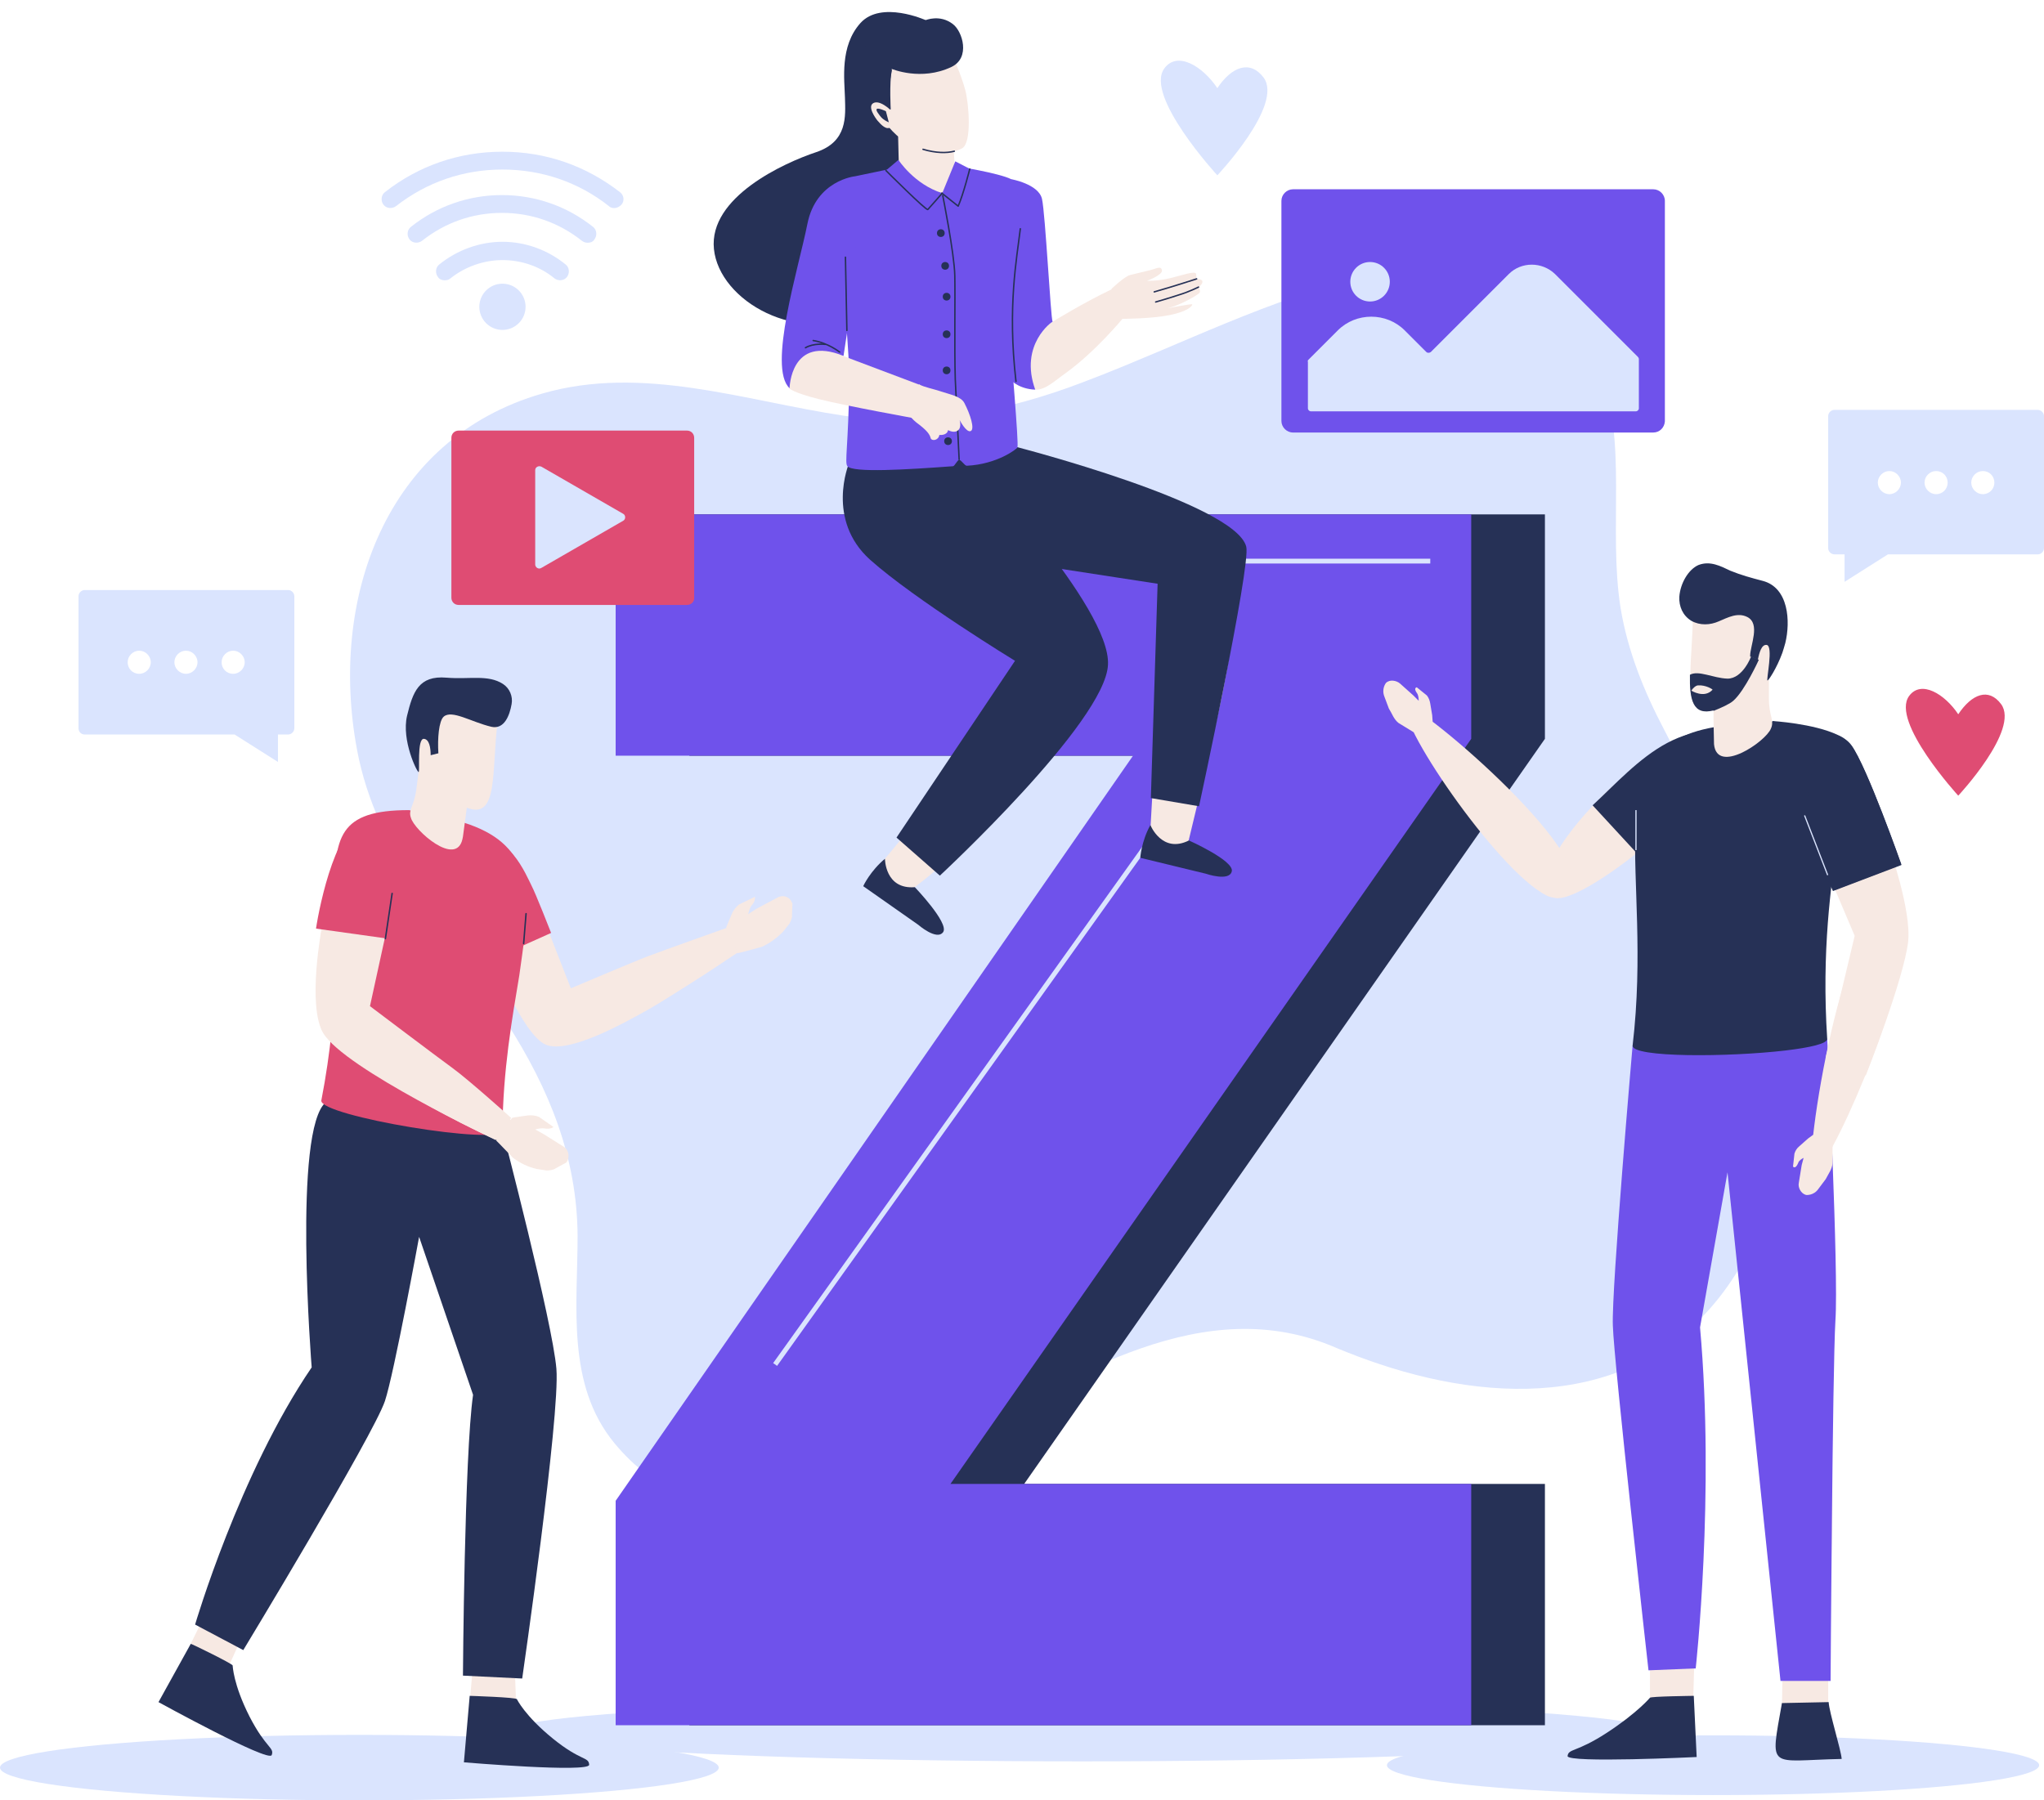 <?xml version="1.0" encoding="UTF-8" standalone="no"?><svg xmlns="http://www.w3.org/2000/svg" xmlns:xlink="http://www.w3.org/1999/xlink" fill="#000000" height="373.8" preserveAspectRatio="xMidYMid meet" version="1" viewBox="19.2 38.1 424.3 373.8" width="424.3" zoomAndPan="magnify"><g><g><g id="change1_6"><path d="M379.4,302.8c-17,26.7-47,27.5-73.9,18.5c-3-1-5.9-2.1-8.8-3.3c-27.7-12.1-54.5,6.1-78.4,18.3 c-2.8,1.7-5.8,3.3-8.8,4.9c-21.2,11.1-46.1,16.6-62.7-3.4c-10.1-12.2-7.7-28.5-7.7-43.1c-0.1-16.3-5.9-30.5-14.6-44.1 c-11.6-18.1-27.2-35.2-31.2-56.9c-5.8-31.1,5.8-64.5,38.5-73.9c20.8-6,41.9,1.5,62.5,4.6c16.8,2.5,33.9-0.9,49.6-6.9 c2.9-1.1,5.7-2.2,8.6-3.4c19-7.8,37.8-17,57.8-20.1c17.9-2.8,34.1,1.9,40.9,20.1c6,16,1.8,33.7,4.4,50.2 c1.5,9.1,4.9,17.4,9.1,25.4c7.1,14,16.2,27.1,20.3,42.3c1.2,4.4,2.2,8.9,3,13.4C391.1,265,390.1,286,379.4,302.8z" fill="#dae4fe"/></g><g><g><g><g id="change1_12"><path d="M146.7,81.3c-0.4,0-0.8-0.1-1.1-0.4c-6.3-5-14-7.6-22.1-7.6s-15.7,2.6-22.1,7.6 c-0.8,0.6-2,0.5-2.6-0.3c-0.6-0.8-0.5-2,0.3-2.6c7-5.5,15.4-8.4,24.4-8.4s17.3,2.9,24.4,8.4c0.8,0.6,1,1.8,0.3,2.6 C147.8,81,147.3,81.3,146.7,81.3z" fill="#dae4fe"/></g><g id="change1_1"><path d="M141.2,88.5c-0.4,0-0.8-0.1-1.2-0.4c-4.8-3.8-10.5-5.8-16.6-5.8c-6.1,0-11.8,2-16.6,5.8 c-0.8,0.6-2,0.5-2.6-0.3c-0.6-0.8-0.5-2,0.3-2.6c5.4-4.3,12-6.6,18.9-6.6c6.9,0,13.5,2.3,18.9,6.6c0.8,0.6,0.9,1.8,0.3,2.6 C142.3,88.3,141.8,88.5,141.2,88.5z" fill="#dae4fe"/></g><g id="change1_5"><path d="M111.5,96.3c-0.5,0-1.1-0.2-1.4-0.7c-0.6-0.8-0.5-2,0.3-2.6c3.7-3,8.4-4.7,13.1-4.7 c4.8,0,9.4,1.7,13.1,4.7c0.8,0.6,0.9,1.8,0.3,2.6c-0.6,0.8-1.8,0.9-2.6,0.3c-3-2.5-6.9-3.8-10.8-3.8c-3.9,0-7.8,1.4-10.8,3.8 C112.4,96.2,111.9,96.3,111.5,96.3z" fill="#dae4fe"/></g></g><g id="change1_13"><circle cx="123.5" cy="101.8" fill="#dae4fe" r="4.8"/></g></g></g><g id="change1_7"><ellipse cx="243.8" cy="397.5" fill="#dae4fe" rx="118.6" ry="6.3"/></g><g id="change2_3"><path d="M339.9,191.5L231.8,346.2h108.1v50.1H162.3v-46.6l107.4-154.7H162.3v-50.1h177.6V191.5z" fill="#263156"/></g><g><g id="change3_1"><path d="M324.6,191.5L216.5,346.2h108.1v50.1H147v-46.6l107.4-154.7H147v-50.1h177.6V191.5z" fill="#6f52eb"/></g></g><path d="M268.6 154.6L316.1 154.6" fill="none" stroke="#dae4fe" stroke-miterlimit="10"/><path d="M260 209.6L180.1 321.4" fill="none" stroke="#dae4fe" stroke-miterlimit="10"/><g id="change1_8"><ellipse cx="93.8" cy="405.1" fill="#dae4fe" rx="74.6" ry="6.8"/></g><g id="change1_9"><ellipse cx="374.8" cy="404.6" fill="#dae4fe" rx="67.7" ry="6.2"/></g><g><g><g id="change4_9"><path d="M127.6,324.3c-11.3-8.4-11.4,46.5-8.6,62c2.8,15.5,6.2,5.1,8.9-19.6 C130.6,342.1,132.1,327.6,127.6,324.3z" fill="#f7e9e3"/></g><g id="change4_10"><path d="M117.3 384.8L116.8 390.5 126.3 391 126.1 385.4z" fill="#f7e9e3"/></g><g id="change2_10"><path d="M126.5,390.9c0,0,1.7,3.5,7.5,8.2c5.8,4.7,7.4,3.7,7.5,5.4c0.1,1.7-26-0.5-26-0.5l1.2-13.8 C116.7,390.2,126.5,390.5,126.5,390.9z" fill="#263156"/></g></g><g id="change4_30"><path d="M96.7,266.7c-11.7-1.9-11.1,10.6-10.8,20.5c1.1,15.7-2,34.1,3.6,37.4c15.1,8,17.4-51.8,13.5-55.3 C101.1,267.7,100.5,267.9,96.7,266.7z" fill="#f7e9e3"/></g><g id="change4_31"><path d="M111.8,271.3c-11.7,1.9-7.2,13.6-3.8,22.9c6,14.6,9,32.9,15.3,34.3c16.9,2.8,0.1-54.6-4.8-56.7 C116.3,270.9,115.8,271.2,111.8,271.3z" fill="#f7e9e3"/></g><g><g><g fill="#f7e9e3" id="change4_27"><path d="M95.6,322.2c-6.9-12.3-29.4,37.8-33.2,53.1c-3.8,15.3,3.6,7.2,16.1-14.2 C91,339.7,98.3,327.1,95.6,322.2z"/><path d="M61 374.9L58.5 380 66.7 384 69 378.9z"/></g></g><g id="change2_8"><path d="M67.5,383.9c0,0,0.1,3.9,3.5,10.6c3.4,6.6,5.2,6.4,4.6,8c-0.6,1.6-23.5-11-23.5-11l6.7-12.1 C58.8,379.3,67.6,383.6,67.5,383.9z" fill="#263156"/></g></g><g id="change2_5"><path d="M123.5,272.8c0,0,10.4,39.8,11.2,49.5s-7.1,64.3-7.1,64.3l-12.3-0.6c0,0,0.3-45.7,2.1-58.3l-11.2-32.8 c0,0-5.2,28.4-7.1,34.1c-2.4,7.1-29.4,51.7-29.4,51.7l-10-5.3c0,0,9.2-31.4,24.2-53.4c0,0-4-49.6,3-55.1 C93.8,261.4,123.5,272.8,123.5,272.8z" fill="#263156"/></g><g><g id="change4_20"><path d="M116.7,214.6c-5.2,5.8,13.8,43.5,18.2,40.2C143.6,253.1,126.9,207,116.7,214.6z" fill="#f7e9e3"/></g><g id="change4_21"><path d="M133.2,231.8l4.5,11.5c0,0,13.2-5.6,16.1-6.7c2.9-1.1,16.1-5.8,16.1-5.8l2.4,5.1c0,0-14.2,9.4-18.7,11.9 c-4.5,2.5-16.3,9.2-21.1,7.2c-4.8-2-11.2-18.3-11.2-18.3L133.2,231.8z" fill="#f7e9e3"/></g><g><g id="change4_37"><path d="M131.5,253.5c0.8,1.2,2.2,1.7,3.6,1.6c10.9-0.8,46.2-23.9,43.5-25.7 C177.5,227.5,125.5,244.8,131.5,253.5z" fill="#f7e9e3"/></g><g id="change4_38"><path d="M183.6,225.5c0,0.1,0,0.1,0.1,0.2l-0.1,2.5c0.1,0.4-0.4,1.6-0.7,1.9l-1.2,1.5c-1.3,1.3-2.8,2.4-4.4,3.1 l-4.1,1.1l-0.9,0.2l-0.5-1.1l-1.5-3.3l-0.4-0.7l0,0l0.1-0.4l1.1-2.6c0.3-0.8,0.8-1.4,1.5-2l3.3-1.6c0,0,0.2,0.8-0.6,1.7 c-0.4,0.4-0.6,1.2-0.8,1.9l1.7-1.1l4.5-2.4C181.9,223.8,183.2,224.4,183.6,225.5z" fill="#f7e9e3"/></g></g><g id="change5_1"><path d="M120.9,237.5c-2.1-4.4-9.3-21.7-3.5-24.5c7-3.4,11.2,7.2,12.1,8.9c0.9,1.7,4.1,9.9,4.1,9.9L120.9,237.5z" fill="#df4c73"/></g></g><g id="change5_5"><path d="M85.9,266.6c-0.4,3.2,37.4,9.5,37.6,6.2c0.1-12.5,2-23.2,3.5-32.2c0.2-1.5,0.4-2.9,0.6-4.3 c2-14,1.5-23.1-12.1-27.4l-11.4-2.6c-14.6,0-15.6,5.5-15.4,18.5c0,4.3,0.2,9.3,0.1,15.3C88.6,247.5,87.9,256.3,85.9,266.6z" fill="#df4c73"/></g><g id="change4_32"><path d="M105.6,202.2c-0.5,3.4-1.7,4-1.1,5.7c0.7,2.6,9.4,10.3,10.7,4.4l0.1-0.5l0.8-6c6.6,2.6,5.1-7.5,6.4-17.9 c-5.6-13.7-25.4-8.7-16.4,10.6C106.1,198.4,106,198.8,105.6,202.2z" fill="#f7e9e3"/></g><g id="change2_6"><path d="M106.1,198.4c0.3,0-0.4-7,1.1-6.9c1.1,0.1,1.4,1.8,1.4,3.4l1.6-0.4c-0.2-3.1,0.1-6.7,1.1-7.6 c1.7-1.5,5.7,1.1,9.9,2.1c2.7,0.6,3.8-2.4,4.2-4.7c0.3-1.6-0.4-3.3-1.8-4.2c-3.1-2-7-0.9-11.7-1.3c-5.8-0.5-7,3-8.2,7.9 C102.5,191.8,105.8,198.5,106.1,198.4z" fill="#263156"/></g><g><g id="change4_11"><path d="M93.9,209.5c-7.5,2.1-11.9,44.1-6.5,43.6C95.8,256.4,106.7,208.6,93.9,209.5z" fill="#f7e9e3"/></g><g id="change4_12"><path d="M99.1,232.8L96,247c0,0,13.9,10.5,17.2,12.9c3.3,2.4,12.1,10.3,12.1,10.3l-3.2,4.6 c0,0-31.4-14.8-35.8-22.2c-3.4-5.7-0.3-21.9-0.3-21.9L99.1,232.8z" fill="#f7e9e3"/></g><g><g id="change4_13"><path d="M86.5,248.2c-0.6,1.3-0.4,2.8,0.4,4c6.2,9.1,43.7,28.1,43.9,24.9C131.9,275.1,91,238.6,86.5,248.2z" fill="#f7e9e3"/></g><g id="change4_3"><path d="M136.8,279.4c0,0.1-0.1,0.1-0.1,0.1l-2.2,1.2c-0.3,0.3-1.6,0.5-2,0.4l-1.9-0.3 c-1.8-0.4-3.4-1.2-4.9-2.3l-2.9-3l-0.6-0.6l0.7-1l2.1-3l0.5-0.7l0,0l0.4-0.1l2.8-0.4c0.8-0.1,1.7,0,2.4,0.3l3,2.1 c0,0-0.6,0.5-1.8,0.3c-0.5-0.1-1.3,0-2,0.2l1.8,1l4.3,2.7C137.3,277,137.5,278.5,136.8,279.4z" fill="#f7e9e3"/></g></g><g id="change5_3"><path d="M84.8,230.9c0.7-4.8,4.5-23.3,10.9-22.5c7.7,0.9,5.5,12.1,5.3,14c-0.2,1.9-1.9,10.5-1.9,10.5L84.8,230.9 z" fill="#df4c73"/></g></g></g><g><g><g id="change4_8"><path d="M375.9,193.9c2.6,8.1-31.9,35.3-34.7,30C333.2,218.3,369.1,181.7,375.9,193.9z" fill="#f7e9e3"/></g><g id="change2_9"><path d="M386.5,193.8c-16.8-10.7-27.5,3-36.7,11.5l9.5,10.3L386.5,193.8z" fill="#263156"/></g></g><g><g><g><g id="change4_18"><path d="M373.4,250.3c12.5,0.5,6.2,12.1,3.8,22.3c-4.4,16.1-2.2,37-8.7,39.2c-17.4,5.1-11.3-56.4-6.4-59.2 C364.4,251.4,369.2,250.7,373.4,250.3z" fill="#f7e9e3"/></g><g><g id="change4_4"><path d="M361.5,306.4c12.2-8.6,10.8,63.3,7.4,79.6c-3.4,16.4-6.7-8.5-8.9-34.6S356.7,309.8,361.5,306.4z" fill="#f7e9e3"/></g><g id="change4_5"><path d="M370.9 383.3L370.7 390.5 361.7 390.6 361.7 384.1z" fill="#f7e9e3"/></g><g id="change2_7"><path d="M361.7,390.6c0,0-2.7,3.2-9,7.3c-6.3,4.1-7.9,3.2-8.1,4.8c-0.1,1.5,26.8,0.2,26.8,0.2l-0.6-12.7 C370.9,390.2,361.7,390.3,361.7,390.6z" fill="#263156"/></g></g></g><g><g id="change4_26"><path d="M386.8,250.6c12.3-2.4,12.2,10.8,12.2,21.3c-0.6,16.7,3.2,36-2.6,39.7c-15.7,9-20.2-54.3-16.1-58.1 C382.1,251.8,382.8,251.9,386.8,250.6z" fill="#f7e9e3"/></g><g fill="#f7e9e3" id="change4_28"><path d="M389.8,306.4c12.2-8.6,10.8,63.3,7.4,79.6c-3.4,16.4-6.7-8.5-8.9-34.6 C386.1,325.2,385,309.8,389.8,306.4z"/><path d="M398.7 386.3L398.7 392.3 389.1 392.4 389.2 387.1z"/></g><g id="change2_4"><path d="M398.8,391.5c0.1,2.1,2.6,10,2.7,11.8c-15.3,0.3-14.9,2.6-12.4-11.6L398.8,391.5z" fill="#263156"/></g></g></g></g><g id="change3_7"><path d="M358.1,255.2c0,0-4.4,50.6-4.1,58.1c0.2,7.5,7.4,71.6,7.4,71.6l9.8-0.4c0,0,4-36.1,0.9-70.8l5.7-32.2 l11,105.6h10.4c0,0,0.4-64.6,1-74.8c0.7-10.2-1.7-58.5-1.7-58.5L358.1,255.2z" fill="#6f52eb"/></g><g id="change2_16"><path d="M358.1,255.2c-0.1,2.5,19.9,2.4,31.8,1c5-0.6,8.6-1.4,8.6-2.4c-1.2-18.3,0.8-31.9,2.2-41.8 c2.2-15.5,2.8-22.1-13.4-24.1l-12.4,1.2C349.7,193.6,362.5,218,358.1,255.2z" fill="#263156"/></g><g id="change4_14"><path d="M374.9,185.6v0.1l0,1.9l0.1,5c0,0,0,0,0,0c0.6,6.4,10.7-0.5,11.8-3.2c0.8-1.7-0.4-2.6-0.4-6.2 c0-3.6,0-4,0-4c12.1-19.2-8.1-27-15.8-13.4c0,4.5-0.5,8.8-0.5,12.3C369.9,183.4,370.6,186.7,374.9,185.6z" fill="#f7e9e3"/></g><g id="change4_15"><path d="M398.2,191.9c8.2,0.7,21,43.6,15.2,44.2C405.5,241.1,384.8,193.4,398.2,191.9z" fill="#f7e9e3"/></g><g id="change4_16"><path d="M400,222.5l4.2,9.9l-6,25.2l8.3,3.8c0,0,7.9-20,8.8-27.8c0.7-6.6-4-19.8-4-19.8L400,222.5z" fill="#f7e9e3"/></g><g id="change2_17"><path d="M387.1,187.8l7.3,23.4l5.3,11.8l14.2-5.4c0,0-7.2-20.5-10.4-24.8c-0.6-0.8-1.6-1.6-2.8-2.1 C395.7,188.3,387.1,187.8,387.1,187.8z" fill="#263156"/></g><g id="change2_18"><path d="M394.4,211.3l5.3,11.8l14.2-5.4c0,0-7.2-20.5-10.4-24.8c-0.6-0.8-1.6-1.6-2.8-2.1 C393,193.3,394.4,211.3,394.4,211.3z" fill="#263156"/></g><g id="change2_19"><path d="M367.8,162c-0.1,2,0.7,3.9,2.5,5c1.8,1,3.9,0.9,5.7,0.1c1.9-0.8,3.9-1.9,5.9-0.9c2.8,1.4,0.6,5.9,0.6,8.1 v0.1c0.5,0.2,1.1,0.5,1.6,0.7c0.3-1.6,0.8-3.2,1.8-3.1c1.5,0.1-0.1,7.3,0.2,7.4c0.2,0,1.9-2.5,3.1-5.8c0.2-0.6,0.4-1.3,0.6-2 c1.1-4.5,0.7-11.5-4.7-12.9c-2.3-0.6-4.5-1.2-6.7-2.1c-2.1-1-4.2-2.1-6.6-1.2C369.7,156.3,368,159.2,367.8,162z" fill="#263156"/></g><g><g id="change4_36"><path d="M412.3,227.7c1.3,0.6,2.2,2,2.3,3.5c1.1,11.6-16.7,52.5-19.1,50C393.4,280.3,402.2,223,412.3,227.7z" fill="#f7e9e3"/></g><g id="change4_34"><path d="M395.8,274.3l-0.2-0.6l-1.1,0.8l0,0l-1.8,1.6c-0.5,0.4-0.8,0.9-1,1.5l-0.3,2.7c0,0,0.5,0.7,1.1-0.8 c0.1-0.4,0.7-0.8,1.1-1l-0.4,1.5l-0.6,3.7c-0.2,0.9,0.4,2.2,1.5,2.5c0,0,1.6,0.2,2.6-1.3l1.5-2c0.6-1.2,1.3-2,1.4-3.3l0-3.6 L395.8,274.3z" fill="#f7e9e3"/></g></g><g><g id="change4_6"><path d="M344.4,223.9c-1.3,0.8-2.9,0.8-4.2,0.1c-10.4-5.2-32.1-37.5-28.8-39.2 C313.5,183.8,353.8,217.9,344.4,223.9z" fill="#f7e9e3"/></g><g id="change4_29"><path d="M316,187.8l0.6,0.2l-0.1-1.4l0,0l-0.4-2.4c-0.1-0.6-0.3-1.2-0.7-1.7l-2.1-1.7c0,0-0.8,0.1,0.1,1.3 c0.2,0.3,0.3,1,0.3,1.5l-1.1-1.1l-2.8-2.5c-0.7-0.6-2.1-0.9-2.9-0.1c0,0-1,1.2-0.3,2.9l0.9,2.4c0.7,1.1,1,2.2,2,3l3.1,1.9 L316,187.8z" fill="#f7e9e3"/></g></g><g id="change2_20"><path d="M374.9,185.6v0.1c1.7-0.7,3.3-1.4,4.1-2.1c2.4-2.1,5.3-8.5,5.3-8.5l-1.6-0.7c0,0-1.7,4.6-4.9,4.6 c-3-0.1-6-1.8-7.8-0.8C369.9,183.4,370.6,186.7,374.9,185.6z" fill="#263156"/></g><g id="change4_17"><path d="M374.7,181.3c0-0.1-1.4-1-3-0.9c-0.5,0-1.2,0.7-1.4,1.1C370.3,181.5,373,183.2,374.7,181.3z" fill="#f7e9e3"/></g></g><g><g><g><g><g id="change4_22"><path d="M242.9,137.7c18.9,4.4,33.6,11.1,32.7,15.1c-0.8,3.9-16.9,3.6-35.8-0.8c-18.9-4.4-33.6-11.1-32.7-15.1 C208,132.9,224,133.3,242.9,137.7z" fill="#f7e9e3"/></g><g><g><g id="change4_7"><path d="M270.8,149.3c11.7-4.5,0.3,46.4-5,58.7c-5.3,12.4-4.9-1.8-2.9-23.1 C264.8,163.6,266.2,151.1,270.8,149.3z" fill="#f7e9e3"/></g></g></g><g id="change4_23"><path d="M258 210.3L258.4 203.3 267.8 204.9 265.9 212.8 264.5 216.7 259 215.2z" fill="#f7e9e3"/></g><g id="change2_1"><path d="M258,209.4c0,0,2.4,6,8,3.2c0,0,9.4,4.2,8.9,6.4c-0.5,2.2-5.4,0.5-5.4,0.5l-13.6-3.3 C255.9,216.3,256.1,212.8,258,209.4z" fill="#263156"/></g></g><g><g id="change4_24"><path d="M227.2,147.8c14.2,13.4,23.4,26.6,20.7,29.5c-2.8,2.9-16.5-5.6-30.7-19 c-14.2-13.4-23.4-26.6-20.7-29.5C199.3,125.9,213,134.4,227.2,147.8z" fill="#f7e9e3"/></g><g id="change4_35"><path d="M245.5,172.4c12.4,2-24.8,41.4-35.8,49.4c-11,8-3.3-4,9.5-21.4C232,183.1,240.6,171.6,245.5,172.4z" fill="#f7e9e3"/></g><g id="change4_25"><path d="M202.9 216.4L207.7 210.6 215.3 216.2 209.1 222.3 205.8 223.9 201.4 219.3z" fill="#f7e9e3"/></g><g id="change2_2"><path d="M202.9,216.4c0,0,0,6.4,6.2,5.9c0,0,7.1,7.4,5.9,9.3c-1.3,1.9-5.2-1.5-5.2-1.5l-11.4-8 C198.4,222,199.9,218.9,202.9,216.4z" fill="#263156"/></g></g><g id="change2_21"><path d="M230.2,130.9c0,0,45.4,11.7,47.7,20.7c1,3.9-9.8,53.9-9.8,53.9l-10-1.7l1.4-44.5l-45.5-7l-7.8-20.8 L230.2,130.9z" fill="#263156"/></g><g id="change2_22"><path d="M195.4,134.4c0,0-4.8,11.6,4.4,19.9c9.3,8.3,30.1,21,30.1,21L205.3,212l9,7.9c0,0,34.4-31.9,34.9-43.8 c0.6-11.9-28.3-42.3-28.3-42.3L195.4,134.4z" fill="#263156"/></g><g><g id="change4_1"><path d="M252.2,104.3c0,0-5.6,6.8-11.7,11.2c-2.4,1.7-4.3,3.6-6.4,3.5c-3.5-9.3,3.6-14.1,3.6-14.1 s6.5-4,12.2-6.7c0,0,1.2,0.2,2.7,1.6C254.2,101.2,252.2,104.3,252.2,104.3z" fill="#f7e9e3"/></g><g id="change3_6"><path d="M234.1,119c-3.2-0.1-5.6-1.9-5.9-3.4c-0.5-2.4-0.2-23-0.2-23l2.2-12.1l-1.1-5.2c0,0,5.7,1,6.4,4.1 c0.7,3.1,1.8,24.7,2.2,25.5C237.7,104.8,230.7,109.6,234.1,119z" fill="#6f52eb"/></g></g><g><g id="change2_11"><path d="M208.9,53.5c2.5,0,4.9-8.9,2.5-11.2c0,0-9.3-4.2-13.6,0.6c-4.3,4.8-3.3,11.7-3.2,15.5 c0.1,3.8,0.6,9.1-6,11.3s-22.3,9.3-21.2,20.1c1.1,10.8,17.5,20.2,31.6,13.3s15.5-19.4,16-26.6s0.9-13.2-1.5-15.5 C211.2,58.6,208.9,53.5,208.9,53.5z" fill="#263156"/></g><g><g id="change4_39"><path d="M205.6 80.2L205.9 77.2 205.6 65.1 217 66.3 217.8 79.5 211.4 86z" fill="#f7e9e3"/></g><g id="change4_40"><path d="M199.4,57.7c0,0,3.5,7.9,8.6,10.3c5.1,2.4,8.9,2,10.9,0.9c2.1-1.1,1.4-9.3,0.7-12 c-0.7-2.7-2.8-8.3-4.6-10c-1.8-1.6-9-4.2-12.2-1.3C199.5,48.7,198.4,53.1,199.4,57.7z" fill="#f7e9e3"/></g><path d="M210.8,69.1c2.7,0.8,4.9,0.8,6.5,0.4" fill="none" stroke="#263156" stroke-linecap="round" stroke-linejoin="round" stroke-miterlimit="10" stroke-width="0.297"/><g id="change2_13"><path d="M200.6,60.9l2.4,0.1l1.1-0.2c0,0-0.3-5.1,0.2-8.4c0,0,6.1,2.6,12.4-0.4c4-1.9,2.3-7.4,0.3-8.9 c-2.7-2.1-5.7-0.8-5.7-0.8l-3.3,1l-6,0.9l-4.1,4.7l-0.1,5.6L200.6,60.9z" fill="#263156"/></g><g id="change2_14"><path d="M200.9,59l2,0.7c0,0,1-4.1,1.5-7.4" fill="#263156"/></g><g id="change4_41"><path d="M203.9,60.8c0,0-2.1-2-3.4-1.3s0.4,3.1,0.9,3.7c0.7,0.8,1.9,2.1,2.8,1.2" fill="#f7e9e3"/></g><g id="change2_15"><path d="M203.1,61.2c0,0-2.8-1.4-1.7,0.3c0.7,1,1,1.4,2.3,2" fill="#263156"/></g></g></g><g id="change3_4"><path d="M228.8,107.2c-0.6-6.6,4.7-26.9,0.3-31.9c-2.6-1.3-11.5-2.7-11.5-2.7c-0.8,2.6-0.9,4.2-2.8,5.6 c-1.8,1.2-5.3,0-9-5.4l-9.1,1.9c0,0-2.4,9.3-2.5,16.6c-0.1,7.2,1.4,20.6,1.3,26.1c-0.2,13.3-1,16.7-0.4,17.5 c1.2,1.4,12.3,0.7,21.9,0c0.4,0,0.9-1.3,1.3-1.3c0.5,0,1.1,1.2,1.6,1.2c6.3-0.3,10.4-3.5,10.5-3.8 C230.7,130,229.1,112.2,228.8,107.2z" fill="#6f52eb"/></g><g fill="#263156" id="change2_12"><circle cx="214.5" cy="86.5" r="0.8"/><circle cx="215.4" cy="93.3" r="0.8"/><circle cx="215.7" cy="99.7" r="0.8"/><circle cx="215.7" cy="107.5" r="0.8"/><circle cx="215.7" cy="115" r="0.8"/><circle cx="215.7" cy="122.9" r="0.8"/><circle cx="216" cy="129.7" r="0.8"/></g><path d="M231,85.6c-0.7,6-2.7,16.1-0.9,31.7" fill="none" stroke="#263156" stroke-linecap="round" stroke-linejoin="round" stroke-miterlimit="10" stroke-width="0.297"/><g id="change3_2"><path d="M205.7,71.3c0,0,3.3,5.1,9.1,6.9c0,0-2.7,3.1-3,3.4c-0.3,0.3-8.7-8.1-8.7-8.1L205.7,71.3z" fill="#6f52eb"/></g><path d="M214.8,78.2c0,0-2.7,3.1-3,3.4c-0.3,0.3-8.7-8.1-8.7-8.1" fill="none" stroke="#263156" stroke-linecap="round" stroke-linejoin="round" stroke-miterlimit="10" stroke-width="0.297"/><g id="change3_3"><path d="M214.8,78.2l2.7-6.6l3.1,1.6c0,0-1.3,5.2-2.4,7.7L214.8,78.2z" fill="#6f52eb"/></g><path d="M220.5,73.2c0,0-1.3,5.2-2.4,7.7l-3.4-2.7" fill="none" stroke="#263156" stroke-linecap="round" stroke-linejoin="round" stroke-miterlimit="10" stroke-width="0.297"/><path d="M214.9,78.7c0,0,2.4,12,2.5,16.6c0.1,4.6-0.1,15,0.1,21.6c0.3,6.5,0.8,16.6,0.8,16.6" fill="none" stroke="#263156" stroke-linecap="round" stroke-linejoin="round" stroke-miterlimit="10" stroke-width="0.297"/><g><g><g id="change4_33"><path d="M194.2,112l15.9,6l-0.8,7c0,0-14.4-2.6-20-4s-6.3-2.3-6.3-2.3l-1-5.7l5-5.4c0,0,3.5,0.3,3.6,0.6 S194.2,112,194.2,112z" fill="#f7e9e3"/></g><g><g id="change4_19"><path d="M212.4,129.1c-0.2-0.8-0.7-1.6-3-3.3c-1.4-1.1-3-3.5-3.4-4.2l4-3.7c1,0.6,3.2,1,4.6,1.5 c1.8,0.6,4.1,1,4.8,2.4c1.2,2.3,2.2,5.4,1.3,5.8c-0.9,0.4-2.3-2.3-2.3-2.3s0.5,1.6-0.4,2.2c-0.8,0.6-2-0.1-2-0.1 c-0.2,1.2-1.8,1-1.8,1C214,129.6,212.6,129.7,212.4,129.1z" fill="#f7e9e3"/></g></g><g><g id="change3_8"><path d="M196.7,74.7c0,0-8.1,0.8-9.9,9.9s-8.3,29.8-3.7,34.1c0,0,0.2-11.2,11.2-6.7l2.2-14.5l0.9-18.7 L196.7,74.7z" fill="#6f52eb"/></g></g><path d="M193.5,111.2c0,0-2.4-1.9-5.5-2.4" fill="none" stroke="#263156" stroke-linecap="round" stroke-linejoin="round" stroke-miterlimit="10" stroke-width="0.297"/><path d="M190.5,109.6c0,0-2.4-0.3-4.1,0.7" fill="none" stroke="#263156" stroke-linecap="round" stroke-linejoin="round" stroke-miterlimit="10" stroke-width="0.297"/></g><path d="M195 106.7L194.7 91.5" fill="none" stroke="#263156" stroke-linecap="round" stroke-linejoin="round" stroke-miterlimit="10" stroke-width="0.297"/></g><g><g><g id="change4_2"><path d="M249.9,98.1c0,0,2.7-2.6,3.9-2.9s2.8-0.7,4.1-1c1.3-0.3,2.3-1,2.5,0c0.2,1-3.1,2.2-3.1,2.2 s2,0.1,4.6-0.5s5.5-1.7,5.6-0.9s0,1,0,1s1.2,0,1.3,0.5c0.1,0.6-0.8,1.2-0.8,1.2s0.5,0.8,0.2,1.2c-0.3,0.4-3.8,2.5-6.6,3.2 c0,0,5.1-1,5.1-0.8c0,0.3-0.8,1.4-4.6,2.2c-3.8,0.8-10,0.8-10,0.8L249.9,98.1z" fill="#f7e9e3"/></g><path d="M268,97.7c0,0-2,1-4,1.6c-2.1,0.7-4.9,1.5-4.9,1.5" fill="none" stroke="#263156" stroke-linecap="round" stroke-linejoin="round" stroke-miterlimit="10" stroke-width="0.297"/><path d="M267.6,96c0,0-4.9,1.6-8.8,2.7" fill="none" stroke="#263156" stroke-linecap="round" stroke-linejoin="round" stroke-miterlimit="10" stroke-width="0.297"/></g></g></g></g></g><g><g><g id="change3_5"><path d="M362.4,127.9h-74.8c-1.3,0-2.4-1.1-2.4-2.4V79.8c0-1.3,1.1-2.4,2.4-2.4h74.8c1.3,0,2.4,1.1,2.4,2.4 v45.8C364.7,126.9,363.7,127.9,362.4,127.9z" fill="#6f52eb"/></g></g><g fill="#dae4fe" id="change1_4"><path d="M290.8,112.8l6.1-6.1c3.8-3.8,10.1-3.8,13.9,0l4.5,4.5c0.2,0.2,0.6,0.2,0.9,0L332.4,95 c2.6-2.6,6.9-2.6,9.6,0l17.2,17.2c0.1,0.1,0.2,0.3,0.2,0.4v10.3c0,0.3-0.3,0.6-0.6,0.6h-67.5c-0.3,0-0.6-0.3-0.6-0.6l0-9.7 C290.6,113.1,290.7,112.9,290.8,112.8z"/><circle cx="303.6" cy="96.6" r="4.1"/></g></g><g><g id="change5_2"><path d="M161.8,163.7h-47.4c-0.9,0-1.5-0.7-1.5-1.5V129c0-0.9,0.7-1.5,1.5-1.5h47.4c0.9,0,1.5,0.7,1.5,1.5v33.1 C163.4,163,162.7,163.7,161.8,163.7z" fill="#df4c73"/></g><g id="change1_2"><path d="M148.6,144.8l-17-9.8c-0.6-0.3-1.3,0.1-1.3,0.7v19.6c0,0.6,0.7,1.1,1.3,0.7l17-9.8 C149.1,145.9,149.1,145.1,148.6,144.8z" fill="#dae4fe"/></g></g><g id="change1_10"><path d="M36.8,190.6h31.1l9,5.7v-5.7h2.1c0.7,0,1.3-0.6,1.3-1.3v-27.4c0-0.7-0.6-1.3-1.3-1.3H36.8 c-0.7,0-1.3,0.6-1.3,1.3v27.4C35.5,190,36,190.6,36.8,190.6z M65.2,175.6c0-1.3,1.1-2.4,2.4-2.4c1.3,0,2.4,1.1,2.4,2.4 s-1.1,2.4-2.4,2.4C66.2,178,65.2,176.9,65.2,175.6z M55.4,175.6c0-1.3,1.1-2.4,2.4-2.4c1.3,0,2.4,1.1,2.4,2.4s-1.1,2.4-2.4,2.4 C56.5,178,55.4,176.9,55.4,175.6z M45.7,175.6c0-1.3,1.1-2.4,2.4-2.4c1.3,0,2.4,1.1,2.4,2.4s-1.1,2.4-2.4,2.4 C46.7,178,45.7,176.9,45.7,175.6z" fill="#dae4fe"/></g><g id="change1_11"><path d="M443.5,151.9v-27.4c0-0.7-0.6-1.3-1.3-1.3H400c-0.7,0-1.3,0.6-1.3,1.3v27.4c0,0.7,0.6,1.3,1.3,1.3h2.1v5.7 l9-5.7h31.1C442.9,153.2,443.5,152.6,443.5,151.9z M411.4,140.7c-1.3,0-2.4-1.1-2.4-2.4s1.1-2.4,2.4-2.4c1.3,0,2.4,1.1,2.4,2.4 S412.7,140.7,411.4,140.7z M421.1,140.7c-1.3,0-2.4-1.1-2.4-2.4s1.1-2.4,2.4-2.4c1.4,0,2.4,1.1,2.4,2.4S422.5,140.7,421.1,140.7z M430.8,140.7c-1.3,0-2.4-1.1-2.4-2.4s1.1-2.4,2.4-2.4c1.4,0,2.4,1.1,2.4,2.4S432.2,140.7,430.8,140.7z" fill="#dae4fe"/></g><g><g id="change1_3"><path d="M281.5,54.2c-2.8-3.7-6.6-2.3-9.6,2.2c-3-4.5-8.3-7.8-11-4.1c-4.2,5.7,11,22.2,11,22.2 S285.7,59.9,281.5,54.2z" fill="#dae4fe"/></g><g id="change5_4"><path d="M434.6,184.3c-2.6-3.5-6.1-2.1-8.9,2.1c-2.8-4.2-7.7-7.2-10.2-3.8c-3.9,5.3,10.2,20.7,10.2,20.7 S438.5,189.6,434.6,184.3z" fill="#df4c73"/></g></g><path d="M398.6 219.8L393.8 207.4" fill="none" stroke="#dae4fe" stroke-miterlimit="10" stroke-width="0.25"/><path d="M358.8 214.6L358.8 206.3" fill="none" stroke="#dae4fe" stroke-miterlimit="10" stroke-width="0.25"/><path d="M99.2 233L100.6 223.6" fill="none" stroke="#263156" stroke-linecap="round" stroke-linejoin="round" stroke-miterlimit="10" stroke-width="0.297"/><path d="M127.9 234L128.4 227.8" fill="none" stroke="#263156" stroke-linecap="round" stroke-linejoin="round" stroke-miterlimit="10" stroke-width="0.297"/></g></g></svg>